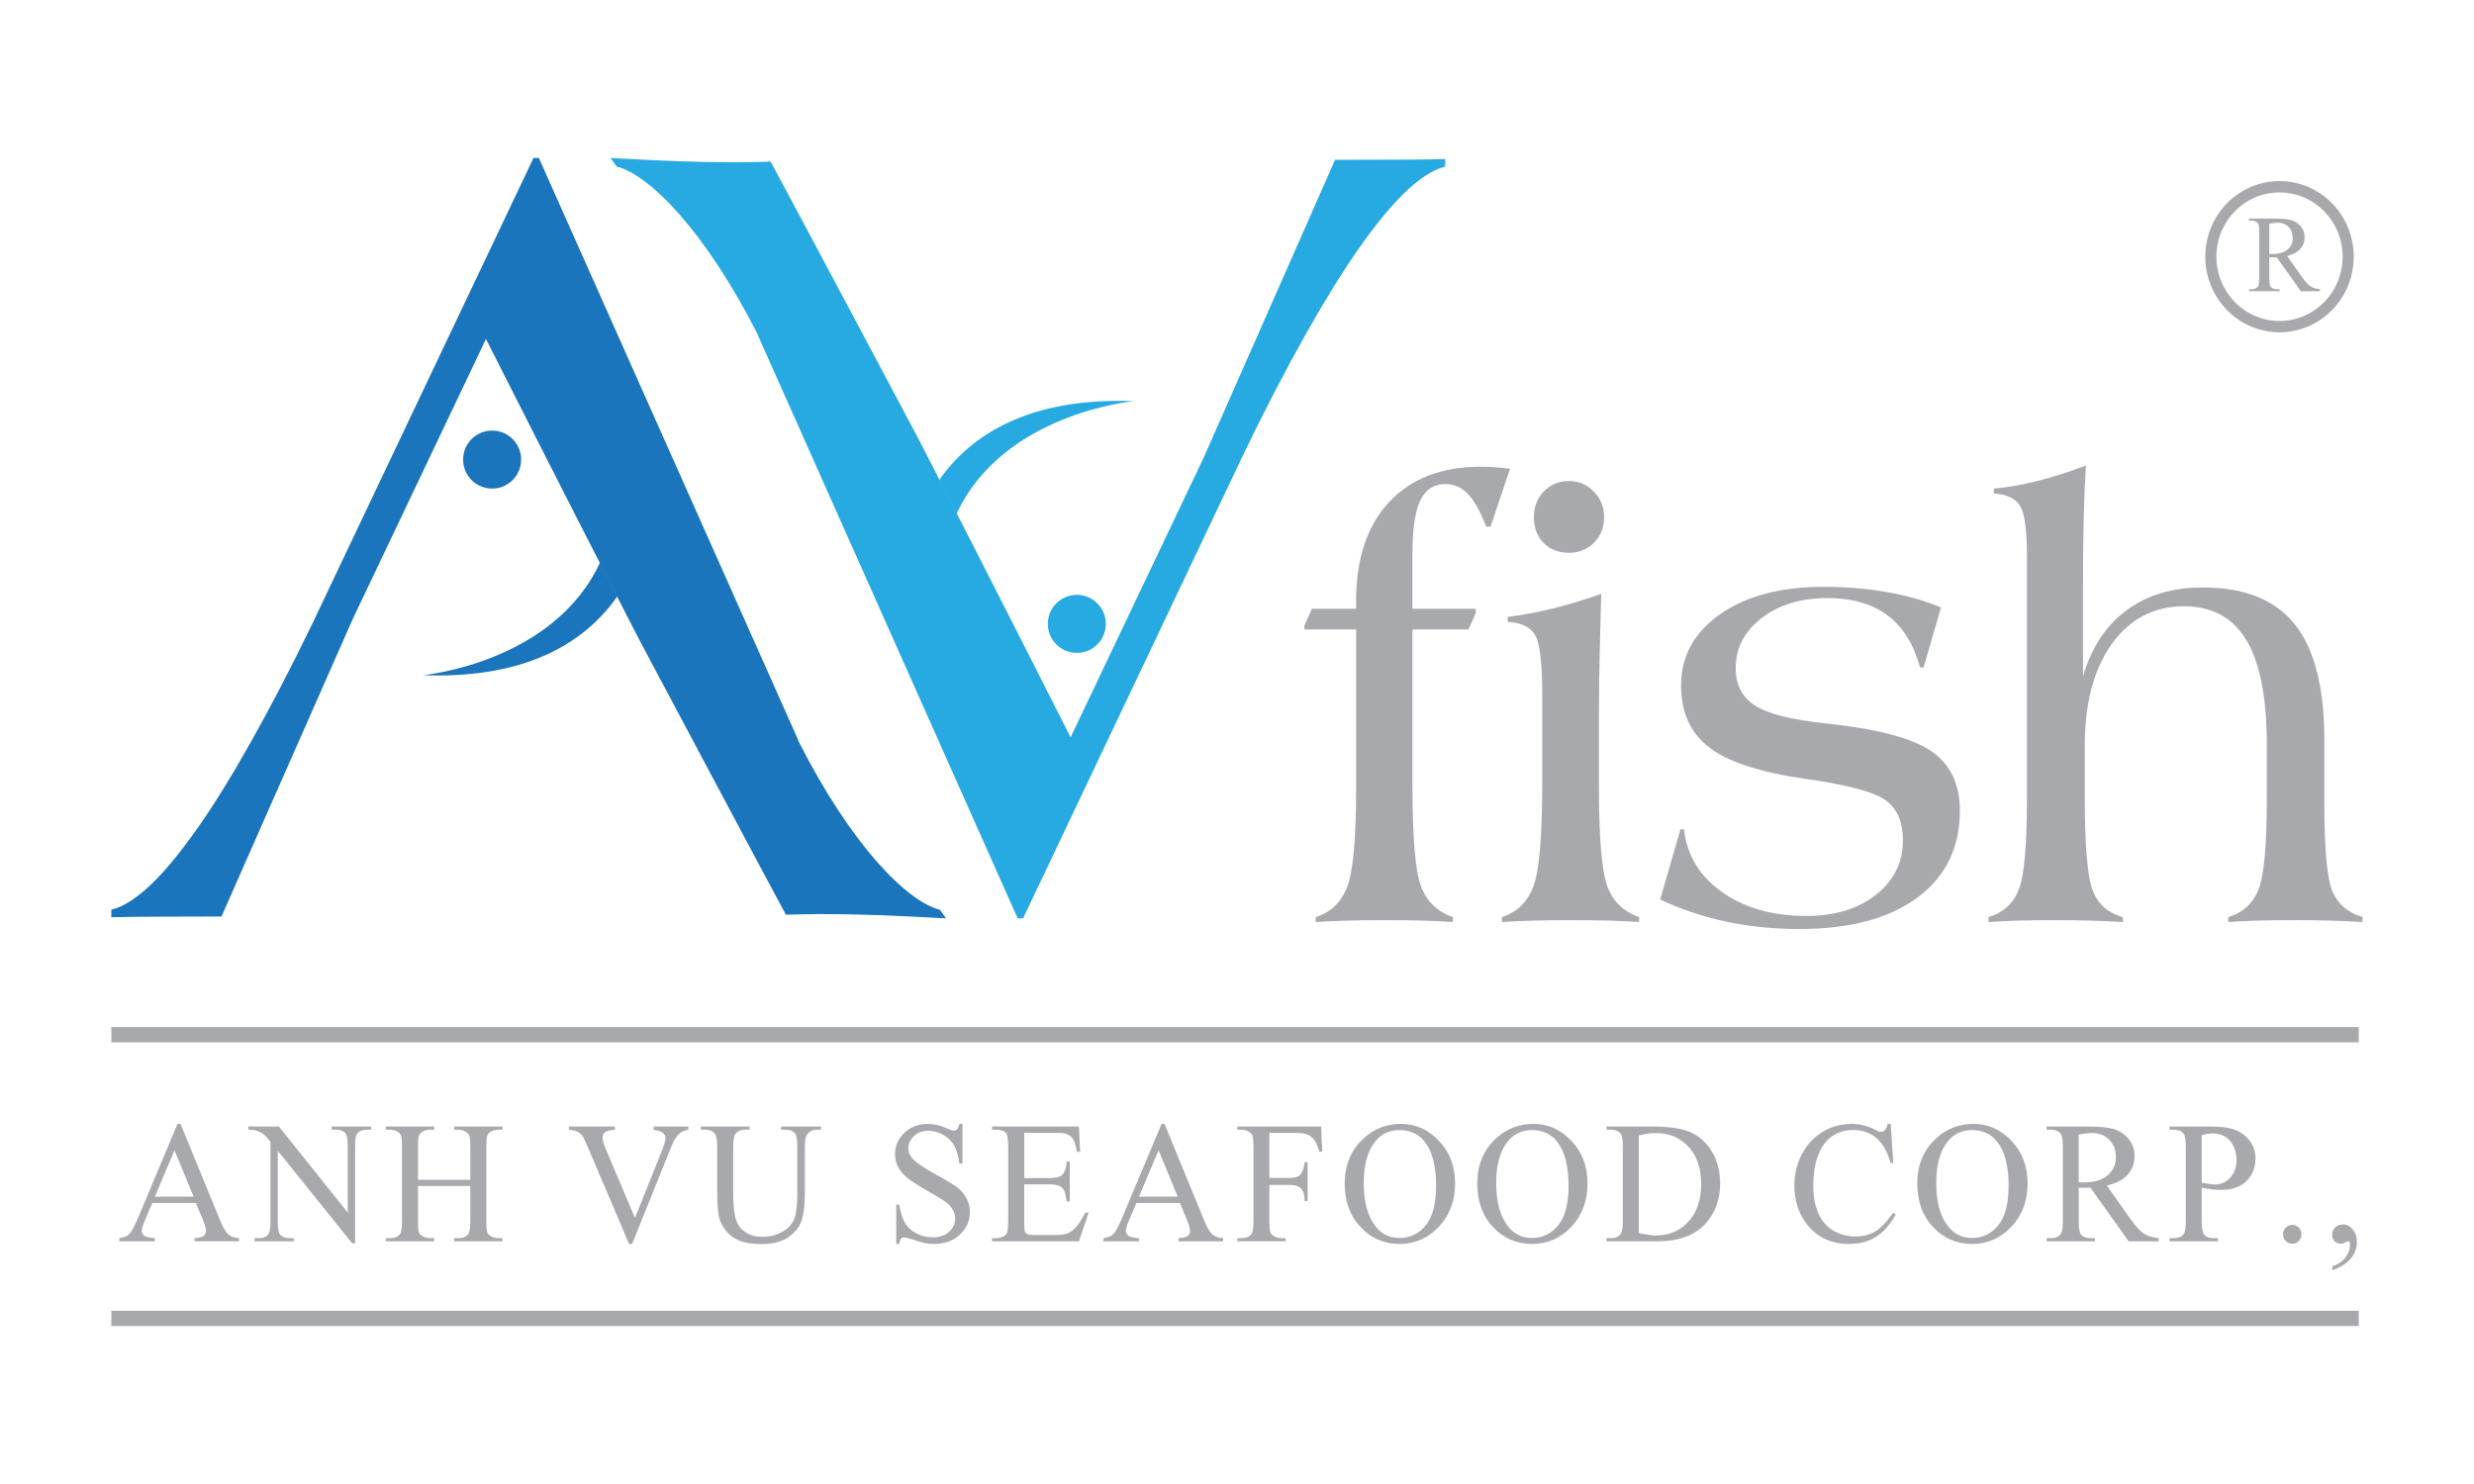 <?xml version="1.0" encoding="utf-8"?>
<!-- Generator: Adobe Illustrator 17.0.0, SVG Export Plug-In . SVG Version: 6.00 Build 0)  -->
<!DOCTYPE svg PUBLIC "-//W3C//DTD SVG 1.1//EN" "http://www.w3.org/Graphics/SVG/1.1/DTD/svg11.dtd">
<svg version="1.1" id="Layer_1" xmlns="http://www.w3.org/2000/svg" xmlns:xlink="http://www.w3.org/1999/xlink" x="0px" y="0px"
	 width="200px" height="120px" viewBox="0 0 200 120" enable-background="new 0 0 200 120" xml:space="preserve">
<rect fill="#FFFFFF" width="200" height="120"/>
<g>
	<g>
		<rect x="9" y="83.054" fill="#A7A9AC" width="181.683" height="1.234"/>
		<g>
			<path fill="#A7A9AC" d="M15.835,97.273h-3.522l-0.618,1.463c-0.156,0.357-0.234,0.626-0.234,0.808c0,0.141,0.066,0.266,0.2,0.374
				c0.133,0.108,0.42,0.176,0.86,0.204v0.255H9.651v-0.255c0.378-0.068,0.623-0.156,0.734-0.264c0.228-0.22,0.481-0.666,0.759-1.334
				l3.205-7.644h0.242l3.171,7.728c0.25,0.618,0.479,1.019,0.688,1.203c0.209,0.184,0.5,0.288,0.872,0.31v0.255h-3.597v-0.255
				c0.367-0.017,0.614-0.078,0.739-0.183c0.125-0.105,0.188-0.234,0.188-0.387c0-0.198-0.089-0.512-0.267-0.944L15.835,97.273z
				 M15.652,96.763l-1.544-3.749l-1.585,3.749H15.652z"/>
			<path fill="#A7A9AC" d="M20.068,91.093h2.479l5.566,6.962v-5.347c0-0.572-0.064-0.93-0.192-1.071
				c-0.161-0.193-0.422-0.289-0.784-0.289h-0.317v-0.255h3.172v0.255h-0.317c-0.389,0-0.665,0.119-0.826,0.357
				c-0.095,0.148-0.142,0.482-0.142,1.003v7.822h-0.242l-6.009-7.473v5.713c0,0.567,0.061,0.921,0.184,1.063
				c0.167,0.193,0.428,0.289,0.784,0.289h0.326v0.255h-3.171v-0.255h0.308c0.395,0,0.671-0.118,0.826-0.356
				c0.1-0.142,0.15-0.474,0.15-0.995v-6.453c-0.261-0.317-0.46-0.525-0.596-0.624c-0.136-0.099-0.338-0.194-0.605-0.286
				c-0.128-0.039-0.325-0.059-0.593-0.059V91.093z"/>
			<path fill="#A7A9AC" d="M33.789,95.403h4.231v-2.661c0-0.471-0.028-0.782-0.083-0.936c-0.045-0.113-0.14-0.209-0.284-0.289
				c-0.194-0.113-0.398-0.169-0.609-0.169h-0.325v-0.255h3.897v0.255H40.29c-0.212,0-0.414,0.053-0.609,0.162
				c-0.145,0.073-0.242,0.184-0.292,0.332c-0.05,0.147-0.075,0.447-0.075,0.901v5.994c0,0.47,0.028,0.78,0.084,0.927
				c0.044,0.114,0.136,0.213,0.275,0.298c0.2,0.107,0.406,0.161,0.617,0.161h0.326v0.255h-3.897v-0.255h0.325
				c0.367,0,0.637-0.111,0.81-0.332c0.111-0.147,0.167-0.499,0.167-1.054v-2.832h-4.231v2.832c0,0.47,0.028,0.78,0.084,0.927
				c0.044,0.114,0.139,0.213,0.284,0.298c0.195,0.107,0.398,0.161,0.609,0.161h0.334v0.255h-3.905v-0.255h0.326
				c0.373,0,0.645-0.111,0.817-0.332c0.106-0.147,0.159-0.499,0.159-1.054v-5.994c0-0.471-0.028-0.782-0.084-0.936
				c-0.045-0.113-0.136-0.209-0.275-0.289c-0.2-0.113-0.407-0.169-0.617-0.169h-0.326v-0.255h3.905v0.255h-0.334
				c-0.211,0-0.414,0.053-0.609,0.162c-0.139,0.073-0.235,0.184-0.288,0.332c-0.053,0.147-0.08,0.447-0.08,0.901V95.403z"/>
			<path fill="#A7A9AC" d="M55.64,91.093v0.255c-0.317,0.062-0.559,0.167-0.726,0.314c-0.239,0.227-0.451,0.57-0.634,1.029
				l-3.18,7.897h-0.242l-3.413-8c-0.178-0.413-0.304-0.666-0.375-0.756c-0.111-0.141-0.249-0.252-0.413-0.332
				c-0.164-0.079-0.385-0.13-0.664-0.152v-0.255h3.722v0.255c-0.418,0.04-0.688,0.112-0.814,0.217
				c-0.126,0.105-0.188,0.239-0.188,0.404c0,0.232,0.103,0.589,0.309,1.071l2.312,5.441l2.153-5.373
				c0.211-0.527,0.317-0.895,0.317-1.105c0-0.131-0.066-0.256-0.197-0.379c-0.131-0.121-0.349-0.205-0.654-0.25
				c-0.023-0.006-0.062-0.014-0.117-0.025v-0.255H55.64z"/>
			<path fill="#A7A9AC" d="M63.144,91.348v-0.255h3.23v0.255h-0.342c-0.362,0-0.637,0.152-0.826,0.458
				c-0.095,0.142-0.142,0.471-0.142,0.986v3.767c0,0.929-0.09,1.65-0.271,2.164c-0.18,0.512-0.537,0.954-1.068,1.321
				c-0.532,0.369-1.253,0.553-2.166,0.553c-0.996,0-1.751-0.176-2.266-0.527c-0.514-0.352-0.881-0.825-1.098-1.42
				c-0.145-0.409-0.217-1.17-0.217-2.288v-3.622c0-0.572-0.077-0.948-0.23-1.126c-0.153-0.178-0.402-0.268-0.747-0.268h-0.342
				v-0.255h3.939v0.255h-0.351c-0.378,0-0.648,0.122-0.809,0.366c-0.111,0.164-0.167,0.507-0.167,1.028v4.038
				c0,0.363,0.032,0.778,0.096,1.242c0.064,0.465,0.182,0.828,0.354,1.089c0.172,0.261,0.419,0.475,0.739,0.646
				c0.319,0.17,0.711,0.255,1.173,0.255c0.595,0,1.128-0.133,1.598-0.399c0.47-0.266,0.791-0.606,0.964-1.02
				c0.172-0.414,0.259-1.11,0.259-2.091v-3.758c0-0.583-0.062-0.947-0.183-1.088c-0.173-0.204-0.431-0.306-0.776-0.306H63.144z"/>
			<path fill="#A7A9AC" d="M77.809,90.88v3.214h-0.25c-0.078-0.617-0.221-1.108-0.43-1.47c-0.209-0.363-0.506-0.652-0.893-0.868
				c-0.387-0.216-0.786-0.323-1.198-0.323c-0.462,0-0.846,0.144-1.151,0.433c-0.306,0.289-0.459,0.618-0.459,0.986
				c0,0.283,0.098,0.542,0.292,0.774c0.279,0.345,0.938,0.801,1.978,1.368c0.851,0.465,1.432,0.823,1.744,1.072
				c0.312,0.249,0.551,0.543,0.718,0.879c0.167,0.338,0.25,0.691,0.25,1.059c0,0.703-0.267,1.309-0.801,1.819
				c-0.535,0.51-1.222,0.765-2.062,0.765c-0.267,0-0.517-0.019-0.751-0.059c-0.139-0.024-0.427-0.107-0.864-0.252
				c-0.437-0.144-0.714-0.217-0.831-0.217c-0.111,0-0.199,0.034-0.262,0.103c-0.064,0.068-0.113,0.21-0.146,0.424h-0.242V97.41
				h0.242c0.117,0.662,0.274,1.16,0.471,1.492c0.198,0.332,0.5,0.606,0.905,0.825c0.406,0.218,0.851,0.327,1.335,0.327
				c0.557,0,0.997-0.15,1.323-0.451c0.325-0.3,0.488-0.657,0.488-1.071c0-0.227-0.061-0.456-0.183-0.688
				c-0.122-0.233-0.315-0.448-0.576-0.646c-0.172-0.137-0.648-0.427-1.427-0.872c-0.779-0.445-1.333-0.8-1.665-1.066
				c-0.331-0.266-0.581-0.56-0.751-0.88c-0.17-0.319-0.255-0.67-0.255-1.05c0-0.669,0.25-1.244,0.751-1.726
				c0.501-0.482,1.141-0.723,1.919-0.723c0.484,0,0.996,0.122,1.536,0.366c0.25,0.114,0.428,0.17,0.534,0.17
				c0.111,0,0.205-0.035,0.28-0.106c0.075-0.071,0.135-0.214,0.179-0.43H77.809z"/>
			<path fill="#A7A9AC" d="M82.801,91.603v3.663h1.994c0.523,0,0.871-0.079,1.043-0.237c0.234-0.21,0.364-0.579,0.392-1.106h0.25
				v3.231h-0.25c-0.061-0.454-0.125-0.743-0.192-0.868c-0.078-0.164-0.209-0.291-0.393-0.383c-0.183-0.09-0.467-0.135-0.851-0.135
				h-1.994v3.061c0,0.414,0.017,0.665,0.05,0.753c0.034,0.088,0.096,0.157,0.188,0.208c0.092,0.051,0.263,0.077,0.513,0.077h1.544
				c0.512,0,0.884-0.035,1.118-0.106c0.234-0.071,0.459-0.214,0.676-0.43c0.278-0.283,0.562-0.711,0.851-1.283h0.267l-0.785,2.329
				h-7.019v-0.255h0.317c0.217,0,0.423-0.051,0.617-0.153c0.139-0.073,0.235-0.184,0.288-0.331c0.053-0.148,0.079-0.446,0.079-0.893
				v-6.037c0-0.584-0.058-0.947-0.175-1.088c-0.162-0.182-0.431-0.272-0.81-0.272h-0.317v-0.255h7.019l0.1,2.041h-0.259
				c-0.095-0.493-0.199-0.831-0.313-1.012c-0.114-0.182-0.283-0.321-0.505-0.417c-0.183-0.068-0.501-0.102-0.951-0.102H82.801z"/>
			<path fill="#A7A9AC" d="M95.387,97.273h-3.522l-0.617,1.463c-0.156,0.357-0.234,0.626-0.234,0.808c0,0.141,0.066,0.266,0.2,0.374
				c0.133,0.108,0.42,0.176,0.86,0.204v0.255h-2.871v-0.255c0.378-0.068,0.623-0.156,0.734-0.264
				c0.228-0.22,0.481-0.666,0.759-1.334l3.205-7.644h0.242l3.171,7.728c0.25,0.618,0.479,1.019,0.688,1.203
				c0.209,0.184,0.5,0.288,0.872,0.31v0.255h-3.597v-0.255c0.367-0.017,0.614-0.078,0.739-0.183
				c0.125-0.105,0.188-0.234,0.188-0.387c0-0.198-0.089-0.512-0.267-0.944L95.387,97.273z M95.204,96.763l-1.544-3.749l-1.585,3.749
				H95.204z"/>
			<path fill="#A7A9AC" d="M102.616,91.603v3.646h1.661c0.383,0,0.662-0.085,0.837-0.255c0.175-0.169,0.295-0.51,0.354-1.02h0.242
				v3.146h-0.242c-0.004-0.363-0.053-0.628-0.142-0.796c-0.088-0.167-0.21-0.293-0.363-0.378c-0.153-0.085-0.381-0.127-0.687-0.127
				h-1.661v2.916c0,0.47,0.031,0.78,0.091,0.927c0.044,0.114,0.14,0.213,0.283,0.298c0.195,0.107,0.401,0.161,0.618,0.161h0.326
				v0.255h-3.905v-0.255h0.317c0.379,0,0.651-0.111,0.817-0.332c0.112-0.147,0.168-0.499,0.168-1.054v-5.994
				c0-0.471-0.031-0.782-0.093-0.936c-0.044-0.113-0.135-0.209-0.275-0.289c-0.189-0.113-0.396-0.169-0.618-0.169h-0.317v-0.255
				h6.776l0.084,2.041h-0.235c-0.118-0.431-0.25-0.748-0.405-0.953c-0.153-0.204-0.343-0.351-0.572-0.442
				c-0.228-0.09-0.578-0.135-1.05-0.135H102.616z"/>
			<path fill="#A7A9AC" d="M113.257,90.88c1.18,0,2.203,0.458,3.072,1.373c0.868,0.915,1.302,2.059,1.302,3.431
				c0,1.411-0.436,2.581-1.311,3.511c-0.873,0.93-1.93,1.394-3.171,1.394c-1.252,0-2.304-0.453-3.158-1.36
				c-0.855-0.906-1.282-2.083-1.282-3.528c0-1.474,0.493-2.676,1.478-3.605C111.043,91.285,112.066,90.88,113.257,90.88z
				 M113.132,91.382c-0.817,0-1.471,0.309-1.96,0.927c-0.618,0.765-0.927,1.887-0.927,3.366c0,1.513,0.32,2.678,0.96,3.494
				c0.484,0.624,1.126,0.936,1.927,0.936c0.857,0,1.565-0.34,2.124-1.02c0.559-0.681,0.838-1.751,0.838-3.214
				c0-1.592-0.309-2.776-0.926-3.554C114.679,91.693,114,91.382,113.132,91.382z"/>
			<path fill="#A7A9AC" d="M123.966,90.88c1.18,0,2.203,0.458,3.072,1.373c0.868,0.915,1.302,2.059,1.302,3.431
				c0,1.411-0.437,2.581-1.31,3.511c-0.873,0.93-1.931,1.394-3.171,1.394c-1.252,0-2.304-0.453-3.158-1.36
				c-0.855-0.906-1.281-2.083-1.281-3.528c0-1.474,0.493-2.676,1.477-3.605C121.752,91.285,122.775,90.88,123.966,90.88z
				 M123.841,91.382c-0.818,0-1.471,0.309-1.961,0.927c-0.618,0.765-0.927,1.887-0.927,3.366c0,1.513,0.32,2.678,0.96,3.494
				c0.484,0.624,1.126,0.936,1.927,0.936c0.857,0,1.565-0.34,2.124-1.02c0.559-0.681,0.838-1.751,0.838-3.214
				c0-1.592-0.309-2.776-0.926-3.554C125.388,91.693,124.709,91.382,123.841,91.382z"/>
			<path fill="#A7A9AC" d="M129.876,100.377v-0.255h0.342c0.383,0,0.657-0.124,0.818-0.373c0.101-0.154,0.151-0.491,0.151-1.012
				v-5.994c0-0.583-0.061-0.947-0.184-1.088c-0.178-0.204-0.44-0.306-0.784-0.306h-0.342v-0.255h3.714c1.357,0,2.39,0.158,3.1,0.475
				c0.709,0.318,1.28,0.844,1.715,1.578c0.434,0.734,0.651,1.582,0.651,2.546c0,1.287-0.387,2.363-1.16,3.231
				c-0.863,0.969-2.179,1.454-3.948,1.454H129.876z M132.48,99.705c0.567,0.13,1.043,0.195,1.427,0.195
				c1.04,0,1.903-0.372,2.588-1.117c0.684-0.746,1.027-1.754,1.027-3.023c0-1.287-0.342-2.298-1.027-3.035
				c-0.685-0.737-1.564-1.105-2.637-1.105c-0.406,0-0.865,0.064-1.377,0.195V99.705z"/>
			<path fill="#A7A9AC" d="M152.846,90.88l0.208,3.163h-0.208c-0.278-0.947-0.675-1.628-1.19-2.045
				c-0.515-0.416-1.133-0.625-1.856-0.625c-0.607,0-1.153,0.158-1.64,0.472c-0.486,0.315-0.871,0.814-1.152,1.497
				c-0.28,0.683-0.421,1.535-0.421,2.555c0,0.839,0.132,1.565,0.396,2.18c0.264,0.615,0.661,1.087,1.193,1.416
				c0.532,0.328,1.136,0.492,1.815,0.492c0.595,0,1.119-0.129,1.568-0.386c0.451-0.258,0.949-0.77,1.494-1.535l0.201,0.135
				c-0.456,0.828-0.989,1.433-1.598,1.816c-0.609,0.383-1.331,0.573-2.166,0.573c-1.508,0-2.676-0.569-3.506-1.709
				c-0.617-0.85-0.926-1.851-0.926-3.001c0-0.924,0.203-1.774,0.609-2.55c0.407-0.777,0.967-1.379,1.681-1.807
				c0.716-0.428,1.495-0.642,2.342-0.642c0.656,0,1.305,0.165,1.944,0.493c0.189,0.103,0.326,0.154,0.409,0.154
				c0.123,0,0.228-0.043,0.318-0.128c0.116-0.125,0.197-0.298,0.242-0.519H152.846z"/>
			<path fill="#A7A9AC" d="M159.54,90.88c1.18,0,2.203,0.458,3.072,1.373c0.868,0.915,1.302,2.059,1.302,3.431
				c0,1.411-0.436,2.581-1.31,3.511c-0.873,0.93-1.931,1.394-3.171,1.394c-1.251,0-2.304-0.453-3.158-1.36
				c-0.855-0.906-1.282-2.083-1.282-3.528c0-1.474,0.493-2.676,1.478-3.605C157.326,91.285,158.349,90.88,159.54,90.88z
				 M159.415,91.382c-0.818,0-1.471,0.309-1.961,0.927c-0.618,0.765-0.927,1.887-0.927,3.366c0,1.513,0.32,2.678,0.96,3.494
				c0.484,0.624,1.127,0.936,1.927,0.936c0.857,0,1.565-0.34,2.124-1.02c0.559-0.681,0.839-1.751,0.839-3.214
				c0-1.592-0.309-2.776-0.926-3.554C160.962,91.693,160.283,91.382,159.415,91.382z"/>
			<path fill="#A7A9AC" d="M174.513,100.377h-2.428l-3.088-4.336c-0.228,0.006-0.414,0.009-0.559,0.009
				c-0.055,0-0.116-0.002-0.183-0.005c-0.068-0.003-0.137-0.004-0.209-0.004v2.695c0,0.583,0.061,0.947,0.184,1.088
				c0.173,0.199,0.429,0.298,0.768,0.298h0.359v0.255h-3.906v-0.255h0.342c0.383,0,0.659-0.127,0.826-0.382
				c0.094-0.141,0.142-0.476,0.142-1.003v-5.994c0-0.583-0.061-0.947-0.184-1.088c-0.178-0.204-0.44-0.306-0.784-0.306h-0.342
				v-0.255h3.322c0.968,0,1.682,0.072,2.14,0.217c0.46,0.144,0.848,0.41,1.168,0.795c0.32,0.386,0.48,0.844,0.48,1.377
				c0,0.573-0.182,1.069-0.546,1.489c-0.364,0.42-0.93,0.717-1.698,0.893l1.877,2.661c0.434,0.612,0.805,1.019,1.114,1.22
				c0.308,0.201,0.71,0.327,1.205,0.378V100.377z M168.045,95.607c0.084,0,0.157,0.001,0.221,0.005
				c0.064,0.002,0.115,0.003,0.154,0.003c0.868,0,1.523-0.192,1.966-0.578c0.442-0.385,0.663-0.872,0.663-1.463
				c0-0.578-0.178-1.049-0.535-1.411c-0.355-0.363-0.829-0.544-1.418-0.544c-0.257,0-0.607,0.042-1.052,0.127V95.607z"/>
			<path fill="#A7A9AC" d="M177.988,96.032v2.704c0,0.583,0.063,0.947,0.192,1.088c0.167,0.199,0.423,0.298,0.767,0.298h0.351v0.255
				h-3.907v-0.255h0.342c0.39,0,0.666-0.127,0.826-0.382c0.095-0.141,0.142-0.476,0.142-1.003v-5.994
				c0-0.583-0.061-0.947-0.183-1.088c-0.178-0.204-0.44-0.306-0.785-0.306h-0.342v-0.255h3.338c0.819,0,1.462,0.086,1.932,0.259
				c0.471,0.174,0.867,0.463,1.189,0.868c0.323,0.405,0.484,0.886,0.484,1.441c0,0.759-0.245,1.376-0.734,1.848
				c-0.49,0.474-1.182,0.71-2.078,0.71c-0.223,0-0.462-0.016-0.718-0.046C178.549,96.141,178.277,96.095,177.988,96.032z
				 M177.988,95.641c0.239,0.045,0.451,0.079,0.634,0.102c0.184,0.022,0.34,0.034,0.467,0.034c0.467,0,0.869-0.184,1.206-0.552
				c0.337-0.369,0.505-0.844,0.505-1.429c0-0.396-0.081-0.767-0.243-1.114c-0.161-0.345-0.389-0.604-0.685-0.773
				c-0.295-0.17-0.628-0.255-1.001-0.255c-0.228,0-0.523,0.042-0.884,0.128V95.641z"/>
			<path fill="#A7A9AC" d="M185.307,99.05c0.212,0,0.388,0.073,0.531,0.221c0.142,0.147,0.213,0.326,0.213,0.535
				c0,0.21-0.073,0.39-0.217,0.541c-0.145,0.15-0.32,0.224-0.526,0.224c-0.206,0-0.381-0.074-0.526-0.224
				c-0.144-0.15-0.216-0.331-0.216-0.541c0-0.215,0.072-0.395,0.216-0.539C184.926,99.123,185.101,99.05,185.307,99.05z"/>
			<path fill="#A7A9AC" d="M188.539,102.715v-0.307c0.455-0.152,0.811-0.392,1.063-0.718c0.254-0.326,0.38-0.674,0.38-1.042
				c0-0.085-0.02-0.159-0.059-0.221c-0.028-0.039-0.058-0.06-0.092-0.06c-0.05,0-0.158,0.046-0.325,0.137
				c-0.078,0.045-0.162,0.068-0.25,0.068c-0.223,0-0.399-0.066-0.526-0.2c-0.129-0.133-0.192-0.316-0.192-0.548
				c0-0.226,0.083-0.419,0.25-0.578c0.166-0.158,0.37-0.238,0.609-0.238c0.3,0,0.564,0.132,0.792,0.395
				c0.228,0.264,0.342,0.612,0.342,1.042c0,0.471-0.159,0.907-0.48,1.309C189.733,102.156,189.228,102.477,188.539,102.715z"/>
		</g>
		<rect x="9" y="105.992" fill="#A7A9AC" width="181.683" height="1.234"/>
		<path fill="#A7A9AC" d="M184.278,14.645c-3.314,0-6,2.737-6,6.112s2.686,6.112,6,6.112c3.313,0,6-2.737,6-6.112
			S187.591,14.645,184.278,14.645z M184.278,25.954c-2.818,0-5.101-2.327-5.101-5.197c0-2.87,2.283-5.197,5.101-5.197
			c2.817,0,5.101,2.326,5.101,5.197C189.379,23.627,187.095,25.954,184.278,25.954z M186.075,22.377l-1.188-1.684
			c0.486-0.111,0.844-0.299,1.075-0.565c0.231-0.265,0.346-0.579,0.346-0.941c0-0.337-0.101-0.628-0.304-0.872
			c-0.202-0.244-0.448-0.411-0.739-0.503c-0.29-0.091-0.742-0.137-1.354-0.137h-2.102v0.162h0.216c0.218,0,0.384,0.064,0.496,0.193
			c0.078,0.089,0.117,0.319,0.117,0.688v3.793c0,0.334-0.03,0.545-0.09,0.635c-0.105,0.161-0.279,0.242-0.523,0.242h-0.216v0.161
			h2.471v-0.161h-0.227c-0.215,0-0.377-0.063-0.485-0.189c-0.078-0.09-0.117-0.319-0.117-0.689v-1.705
			c0.046,0,0.09,0.001,0.132,0.003c0.042,0.002,0.081,0.003,0.116,0.003c0.092,0,0.21-0.002,0.354-0.005l1.954,2.743h1.537v-0.161
			c-0.313-0.032-0.567-0.112-0.763-0.239C186.585,23.022,186.35,22.765,186.075,22.377z M183.688,20.537
			c-0.025,0-0.057,0-0.098-0.002c-0.04-0.002-0.087-0.003-0.14-0.003V18.09c0.282-0.054,0.503-0.081,0.666-0.081
			c0.373,0,0.672,0.115,0.897,0.344c0.225,0.229,0.338,0.527,0.338,0.893c0,0.373-0.14,0.682-0.42,0.926
			C184.652,20.415,184.238,20.537,183.688,20.537z"/>
		<g>
			<path fill="#A7A9AC" d="M109.628,50.899h-4.179v-0.32l0.61-1.353h3.569v-0.615c0-3.426,0.888-6.095,2.665-8.005
				c1.776-1.909,4.252-2.865,7.43-2.865c0.344,0,0.717,0.013,1.115,0.037c0.399,0.025,0.81,0.07,1.233,0.135l-1.573,4.673h-0.352
				c-0.486-1.246-0.983-2.131-1.491-2.656c-0.509-0.525-1.115-0.787-1.82-0.787c-0.924,0-1.596,0.442-2.019,1.328
				c-0.422,0.885-0.634,2.329-0.634,4.329v4.427h5.119v0.344l-0.587,1.328h-4.531V63.49c0,4.213,0.231,6.94,0.692,8.176
				c0.462,1.238,1.327,2.07,2.594,2.497l-0.023,0.394c-0.735-0.05-1.506-0.087-2.313-0.111c-0.806-0.025-1.905-0.037-3.298-0.037
				c-1.19,0-2.194,0.012-3.016,0.037c-0.822,0.024-1.64,0.061-2.453,0.111v-0.394c1.236-0.394,2.089-1.226,2.559-2.497
				c0.47-1.27,0.704-3.914,0.704-7.931v-1.77V50.899z"/>
			<path fill="#A7A9AC" d="M121.414,74.557v-0.394c1.253-0.41,2.109-1.262,2.571-2.557c0.462-1.295,0.692-4.091,0.692-8.386v-1.254
				v-5.682c0-2.639-0.192-4.283-0.575-4.931c-0.383-0.648-1.123-1.004-2.218-1.07V49.89c1.158-0.148,2.359-0.373,3.604-0.677
				c1.244-0.303,2.562-0.701,3.956-1.193c0,0.181-0.031,1.394-0.094,3.64c-0.062,2.247-0.093,4.255-0.093,6.026v5.804
				c0,4.213,0.226,6.94,0.68,8.176c0.454,1.238,1.315,2.07,2.583,2.497l-0.023,0.394c-0.737-0.05-1.508-0.087-2.313-0.111
				c-0.806-0.025-1.906-0.037-3.298-0.037c-1.19,0-2.196,0.012-3.017,0.037C123.045,74.47,122.228,74.507,121.414,74.557z
				 M123.997,41.824c0-0.836,0.27-1.533,0.81-2.091c0.541-0.557,1.217-0.836,2.03-0.836c0.799,0,1.471,0.287,2.019,0.861
				c0.548,0.574,0.822,1.262,0.822,2.066c0,0.82-0.27,1.504-0.81,2.053c-0.541,0.549-1.217,0.824-2.031,0.824
				c-0.845,0-1.53-0.266-2.054-0.8C124.258,43.369,123.997,42.677,123.997,41.824z"/>
			<path fill="#A7A9AC" d="M134.209,72.737l1.644-5.681h0.281c0.235,2.099,1.259,3.792,3.075,5.078
				c1.816,1.288,4.094,1.931,6.832,1.931c2.302,0,4.176-0.573,5.623-1.721c1.448-1.148,2.171-2.607,2.171-4.378
				c0-1.459-0.45-2.534-1.349-3.222c-0.901-0.688-3.096-1.279-6.586-1.771c-3.631-0.525-6.206-1.369-7.724-2.534
				c-1.519-1.164-2.277-2.835-2.277-5.016c0-2.361,1.052-4.28,3.158-5.755c2.105-1.476,4.879-2.214,8.323-2.214
				c1.862,0,3.6,0.144,5.211,0.43c1.612,0.287,3.052,0.701,4.32,1.242l-1.409,4.845h-0.281c-0.516-1.885-1.397-3.291-2.642-4.218
				c-1.244-0.926-2.86-1.389-4.847-1.389c-2.16,0-3.937,0.541-5.33,1.623c-1.394,1.082-2.089,2.427-2.089,4.034
				c0,1.344,0.516,2.352,1.55,3.025c1.032,0.673,2.95,1.156,5.752,1.451c4.147,0.442,6.988,1.193,8.522,2.25
				c1.533,1.057,2.301,2.66,2.301,4.808c0,2.984-1.143,5.325-3.428,7.022c-2.285,1.696-5.469,2.545-9.555,2.545
				c-2.051,0-4.012-0.196-5.881-0.59C137.703,74.138,135.915,73.54,134.209,72.737z"/>
			<path fill="#A7A9AC" d="M160.761,74.557l-0.023-0.394c1.205-0.36,2.027-1.103,2.464-2.226c0.439-1.123,0.658-3.586,0.658-7.39
				v-1.672V44.996c0-2.115-0.184-3.476-0.552-4.083c-0.369-0.607-1.077-0.942-2.125-1.008v-0.394
				c1.08-0.099,2.234-0.299,3.464-0.603c1.228-0.303,2.555-0.726,3.98-1.267c-0.079,1.247-0.137,2.632-0.176,4.157
				c-0.04,1.525-0.059,3.344-0.059,5.459v7.452c0.672-2.328,1.842-4.111,3.509-5.349c1.667-1.238,3.722-1.857,6.163-1.857
				c3.381,0,5.865,0.996,7.454,2.988c1.588,1.992,2.383,5.111,2.383,9.357v4.427v0.565c0,3.82,0.219,6.239,0.658,7.256
				c0.438,1.017,1.252,1.705,2.441,2.065l-0.023,0.394c-0.893-0.05-1.772-0.087-2.642-0.111c-0.868-0.025-1.749-0.037-2.641-0.037
				c-1.33,0-2.402,0.012-3.217,0.037c-0.814,0.024-1.596,0.061-2.348,0.111v-0.394c1.19-0.36,2.008-1.107,2.454-2.238
				c0.446-1.131,0.669-3.591,0.669-7.377v-1.672v-2.607c0-3.82-0.547-6.648-1.642-8.485c-1.097-1.836-2.779-2.755-5.048-2.755
				c-2.442,0-4.391,1.017-5.846,3.05c-1.455,2.033-2.183,4.779-2.183,8.239v4.057c0,4.001,0.215,6.55,0.646,7.648
				c0.43,1.099,1.239,1.813,2.429,2.14v0.394c-0.907-0.05-1.796-0.087-2.664-0.111c-0.869-0.025-1.741-0.037-2.618-0.037
				c-1.33,0-2.402,0.012-3.215,0.037C162.296,74.47,161.512,74.507,160.761,74.557z"/>
		</g>
	</g>
	<g>
		<g>
			<path fill="#1B75BC" d="M75.985,73.566c-2.661-0.666-7.164-5.21-11.437-13.635v-0.043L43.563,12.774h-0.434L25.255,50.422
				c-3.441,7.121-6.74,12.925-9.256,16.501c-2.516,3.575-4.863,6.094-6.999,6.644v0.608c1.04-0.042,4.958-0.064,8.906-0.065
				l10.613-24.061l10.766-22.636c0,0,6.808,13.485,12.332,24.2c0,0,9.671,18.192,11.915,22.354c0.913-0.022,1.84-0.053,2.719-0.053
				c1.504,0,3.087,0.028,4.75,0.086c1.663,0.058,3.195,0.145,5.48,0.261L75.985,73.566z"/>
			<path fill="#1B75BC" d="M49.908,48.219c-2.45,3.511-7.06,6.705-15.732,6.378c0,0,10.563-0.957,14.332-9.12L49.908,48.219z"/>
			<circle fill="#1B75BC" cx="39.783" cy="37.162" r="2.345"/>
		</g>
		<g>
			<path fill="#27AAE1" d="M49.849,13.469c2.661,0.666,7.164,5.21,11.437,13.635v0.043l20.985,47.115h0.434l17.873-37.648
				c3.441-7.121,6.74-12.925,9.256-16.501c2.516-3.574,4.863-6.094,6.999-6.644v-0.608c-1.04,0.042-4.958,0.063-8.906,0.064
				L97.315,36.987L86.549,59.623c0,0-6.809-13.485-12.332-24.2c0,0-9.671-18.192-11.915-22.354c-0.913,0.022-1.84,0.054-2.719,0.054
				c-1.504,0-3.087-0.028-4.75-0.086c-1.663-0.058-3.195-0.145-5.48-0.261L49.849,13.469z"/>
			<path fill="#27AAE1" d="M75.926,38.817c2.45-3.511,7.06-6.705,15.732-6.379c0,0-10.563,0.957-14.332,9.12L75.926,38.817z"/>
			<circle fill="#27AAE1" cx="87.052" cy="50.447" r="2.345"/>
		</g>
	</g>
</g>
</svg>
